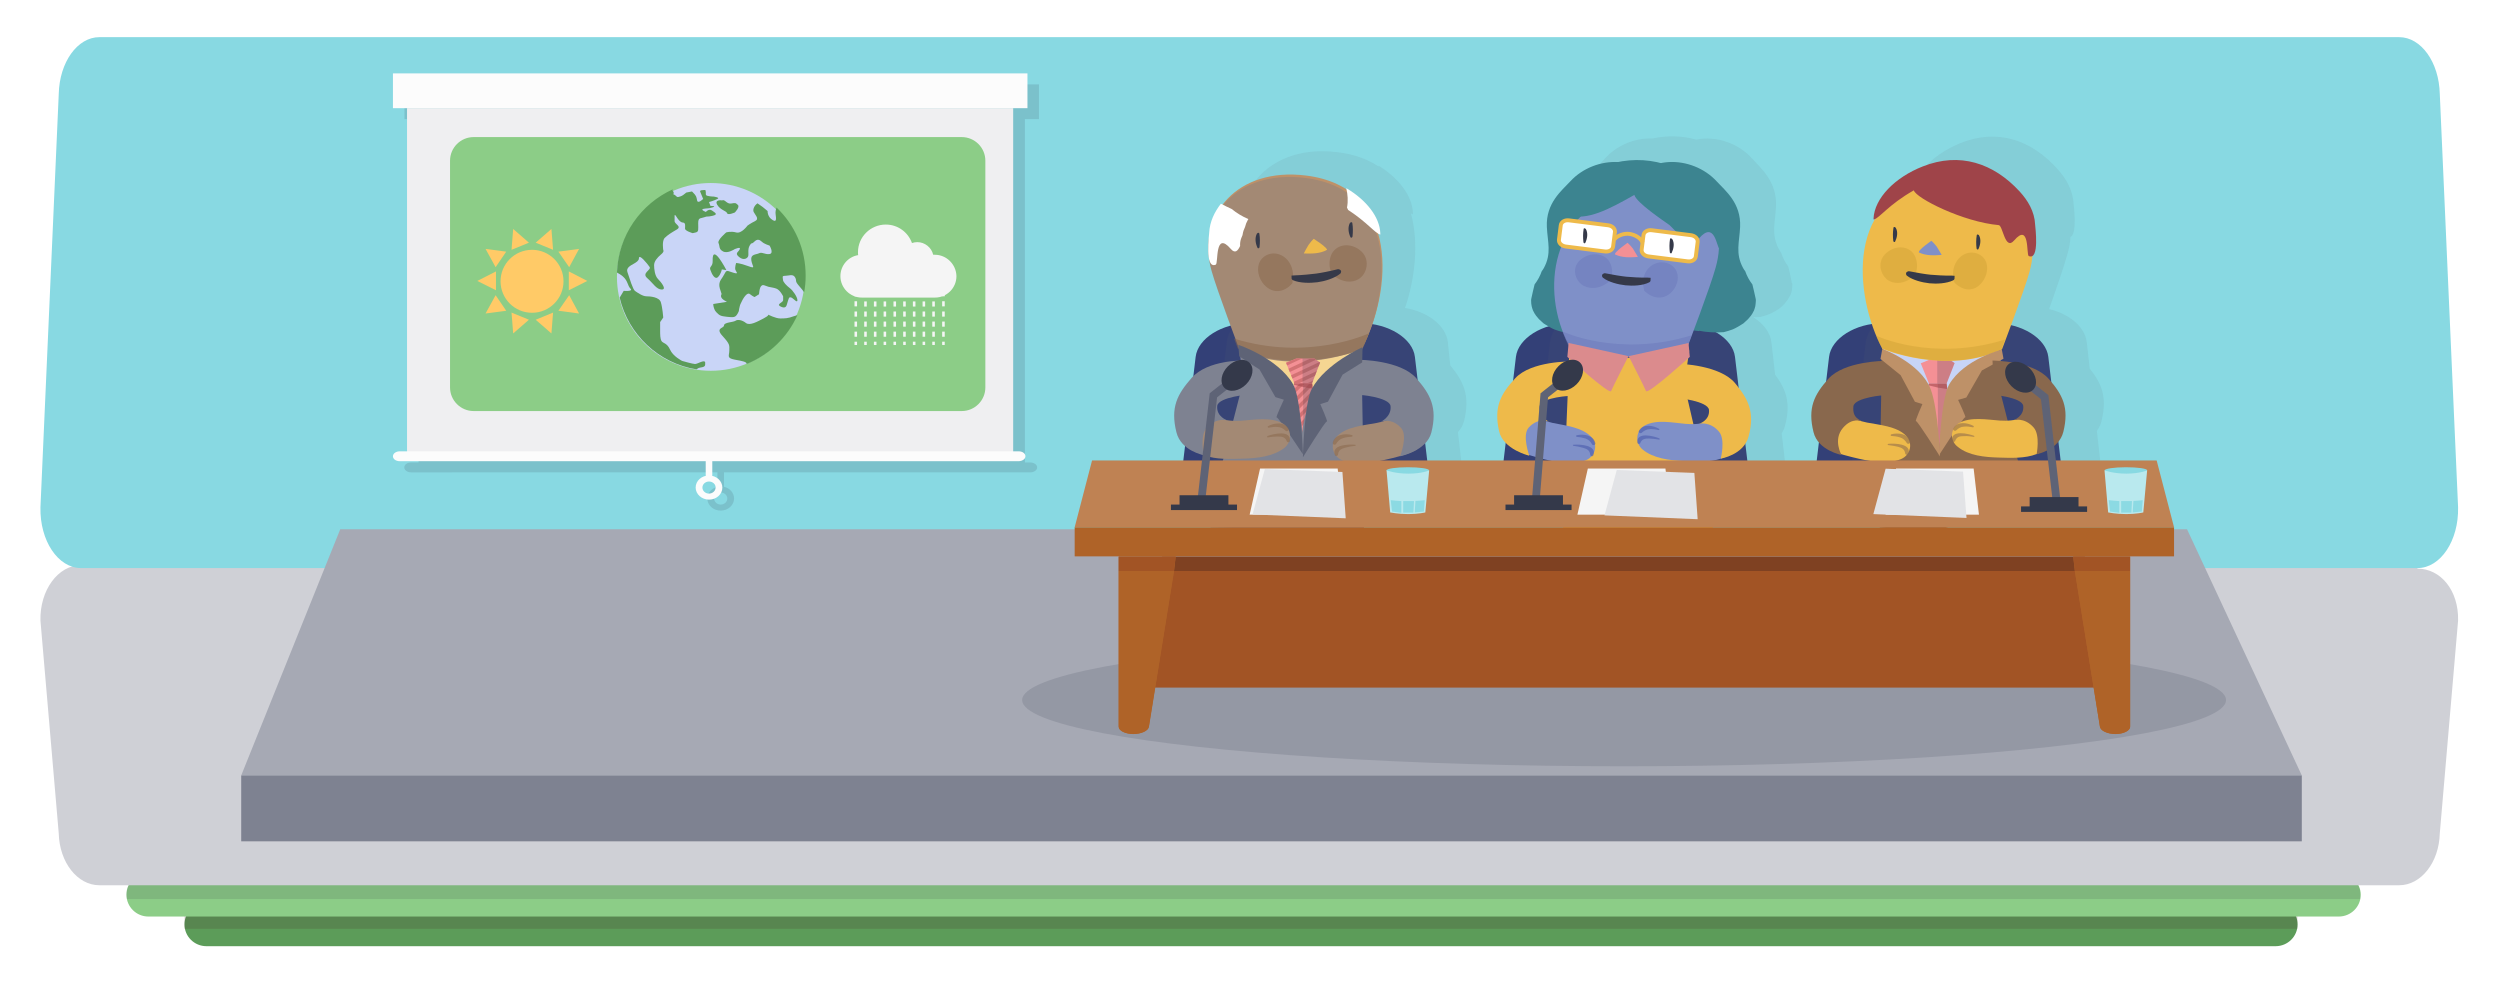 <?xml version="1.0" encoding="utf-8"?>
<!-- Generator: Adobe Illustrator 21.1.0, SVG Export Plug-In . SVG Version: 6.00 Build 0)  -->
<svg version="1.1" id="Capa_1" xmlns="http://www.w3.org/2000/svg" xmlns:xlink="http://www.w3.org/1999/xlink" x="0px" y="0px"
	 viewBox="0 0 1366 537" style="enable-background:new 0 0 1366 537;" xml:space="preserve">
<style type="text/css">
	.st0{fill:none;}
	.st1{fill:#00ADDE;stroke:#D37274;stroke-width:6;}
	.st2{fill:none;stroke:#D37274;stroke-width:6;}
	.st3{fill:#5C9C59;}
	.st4{opacity:0.18;}
	.st5{fill:#4A2125;}
	.st6{fill:#8CCD87;}
	.st7{opacity:0.5;}
	.st8{clip-path:url(#SVGID_2_);}
	.st9{opacity:0.65;clip-path:url(#SVGID_4_);enable-background:new    ;}
	.st10{opacity:0.47;clip-path:url(#SVGID_6_);fill:#34394A;}
	.st11{fill:#CFD0D6;}
	.st12{fill:#88D9E2;}
	.st13{opacity:0.15;fill:#34394A;}
	.st14{fill:#334077;}
	.st15{fill:#A6A9B4;}
	.st16{fill:#7E8291;}
	.st17{fill:#EFEFF1;}
	.st18{fill:#FCFCFC;}
	.st19{fill:#C9D5F7;}
	.st20{fill:#FFCA67;}
	.st21{fill:#F5F5F5;}
	.st22{opacity:0.1;}
	.st23{fill:#5D616E;}
	.st24{fill:#F49095;}
	.st25{display:none;fill:url(#SVGID_9_);}
	.st26{opacity:0.2;fill:#353949;}
	.st27{opacity:0.56;fill:#9F4449;}
	.st28{display:none;fill:url(#SVGID_10_);}
	.st29{opacity:0.2;fill:#34394A;}
	.st30{fill:#89684D;}
	.st31{fill:#EEBA4A;}
	.st32{opacity:0.54;fill:#89684D;}
	.st33{fill:#BE9168;}
	.st34{opacity:0.31;fill:#BF962B;}
	.st35{fill:#9F4449;}
	.st36{fill:#7F90C8;}
	.st37{fill:#353949;stroke:#353949;stroke-width:2.403;}
	.st38{fill:#34394A;}
	.st39{fill:#353949;}
	.st40{fill:#6A79A3;}
	.st41{fill:#3C8490;}
	.st42{fill:#7675D3;stroke:#353949;stroke-width:0.556;stroke-miterlimit:10;}
	.st43{opacity:0.42;fill:#6674B8;}
	.st44{fill:#6A799F;}
	.st45{fill:#FFFFFF;stroke:#EEBA4A;stroke-width:2.147;stroke-miterlimit:10;}
	.st46{fill:none;stroke:#EEBA4A;stroke-width:2.147;stroke-miterlimit:10;}
	.st47{opacity:0.54;fill:#4555A8;}
	.st48{fill:#DB8B8D;}
	.st49{fill:#7675D3;stroke:#353949;stroke-width:0.568;stroke-miterlimit:10;}
	.st50{opacity:0.45;fill:#9E836D;}
	.st51{fill:#FFFFFF;}
	.st52{fill:#D37274;}
	.st53{fill:#353949;stroke:#353949;stroke-width:2.454;}
	.st54{fill:#A38974;}
	.st55{fill:url(#SVGID_15_);}
	.st56{fill:url(#SVGID_16_);}
	.st57{fill:url(#SVGID_17_);}
	.st58{fill:url(#SVGID_18_);}
	.st59{fill:#5E6376;}
	.st60{fill:#A25425;}
	.st61{fill:#7F4122;}
	.st62{fill:#AF6328;}
	.st63{fill:#BF8253;}
	.st64{fill:none;stroke:#5E6376;stroke-width:4.26;stroke-miterlimit:10;}
	.st65{fill:#B9E9EE;}
	.st66{fill:#8CDAE3;}
	.st67{fill:#E2E3E6;}
</style>
<pattern  y="537" width="72" height="72" patternUnits="userSpaceOnUse" id="Nueva_muestra_de_motivo_2" viewBox="24 -72 72 72" style="overflow:visible;">
	<g>
		<rect x="24" y="-72" class="st0" width="72" height="72"/>
		<line class="st1" x1="23.8" y1="-6" x2="96.2" y2="-6"/>
		<line class="st1" x1="23.8" y1="-30" x2="96.2" y2="-30"/>
		<line class="st1" x1="23.8" y1="-54" x2="96.2" y2="-54"/>
		<line class="st2" x1="0" y1="-54" x2="16.5" y2="-54"/>
		<line class="st1" x1="23.8" y1="-18" x2="96.2" y2="-18"/>
		<line class="st1" x1="23.8" y1="-42" x2="96.2" y2="-42"/>
		<line class="st1" x1="23.8" y1="-66" x2="96.2" y2="-66"/>
		<line class="st2" x1="0" y1="-66" x2="16.5" y2="-66"/>
	</g>
</pattern>
<g>
	<g>
		<path class="st3" d="M1243.4,493.2H112.8c-6.6,0-12,5.3-12,11.9c0,6.6,5.4,11.9,12,11.9h1130.6c6.6,0,12-5.3,12-11.9
			C1255.4,498.6,1250,493.2,1243.4,493.2"/>
		<g class="st4">
			<g>
				<rect x="100.8" y="493.3" class="st5" width="1154.5" height="14.2"/>
			</g>
		</g>
		<path class="st6" d="M1277.9,477H81.1c-6.6,0-12,5.3-12,11.9c0,6.6,5.4,11.9,12,11.9h1196.8c6.6,0,12-5.3,12-11.9
			C1289.9,482.4,1284.5,477,1277.9,477"/>
		<g class="st7">
			<g>
				<defs>
					<rect id="SVGID_1_" x="69" y="477.1" width="1220.8" height="14.2"/>
				</defs>
				<clipPath id="SVGID_2_">
					<use xlink:href="#SVGID_1_"  style="overflow:visible;"/>
				</clipPath>
				<g class="st8">
					<defs>
						<rect id="SVGID_3_" x="69" y="477.1" width="1220.8" height="14.2"/>
					</defs>
					<clipPath id="SVGID_4_">
						<use xlink:href="#SVGID_3_"  style="overflow:visible;"/>
					</clipPath>
					<g class="st9">
						<g>
							<defs>
								<rect id="SVGID_5_" x="69" y="477.1" width="1220.8" height="14.2"/>
							</defs>
							<clipPath id="SVGID_6_">
								<use xlink:href="#SVGID_5_"  style="overflow:visible;"/>
							</clipPath>
							<path class="st10" d="M1278.5,477.1H80c-6.6,0-12.4,7.1-10.7,14.2h1220.3C1290.8,483.8,1285.2,477.1,1278.5,477.1"/>
						</g>
					</g>
				</g>
			</g>
		</g>
		<path class="st11" d="M1320.9,308.8H44.3c-12.6,0-22.6,13.7-22.2,30.3l10,116.3c0.4,15.8,10.2,28.3,22.2,28.3h1256.6
			c12,0,21.8-12.5,22.2-28.3l10-116.3c0.4-16.6-9.6-28.4-22.2-28.4"/>
		<path class="st12" d="M44.3,310.4h1276.6c12.6,0,22.6-15,22.2-33.2l-10-225.9c-0.4-17.3-10.2-31-22.2-31H54.3
			c-12,0-21.8,13.7-22.2,31l-10,225.9C21.7,295.4,31.7,310.4,44.3,310.4"/>
	</g>
</g>
<path class="st13" d="M567.7,65.1v-19H221v19h7.7v187.6h-4.1c-2.1,0-3.7,1.2-3.7,2.7c0,1.5,1.7,2.7,3.7,2.7H392v7.7
	c0,0.1,0,0.1,0,0.2c-3.1,0.7-5.5,3.3-5.5,6.4c0,3.7,3.3,6.6,7.3,6.6c4,0,7.3-3,7.3-6.6c0-3.1-2.3-5.7-5.5-6.4c0-0.1,0-0.1,0-0.2
	v-7.7h167.3c2.1,0,3.8-1.2,3.8-2.7c0-1.5-1.7-2.7-3.8-2.7H560V65.1H567.7z M397.4,272.4c0,1.8-1.6,3.3-3.6,3.3c-2,0-3.6-1.5-3.6-3.3
	c0-1.8,1.6-3.3,3.6-3.3C395.8,269.1,397.4,270.6,397.4,272.4z"/>
<path class="st14" d="M1119.2,195l7.6,63.9H991.8l7.6-63.9c1.2-10.1,14.4-18.4,29.3-18.4h61.1C1104.8,176.7,1118,184.9,1119.2,195z"
	/>
<path class="st14" d="M948,195l7.6,63.9H820.7l7.6-63.9c1.2-10.1,14.4-18.4,29.3-18.4h61.1C933.6,176.7,946.8,184.9,948,195z"/>
<path class="st14" d="M773.1,195l7.6,63.9H645.7l7.6-63.9c1.2-10.1,14.4-18.4,29.3-18.4h61.1C758.7,176.7,771.9,184.9,773.1,195z"/>
<g>
	<g>
		<polygon class="st15" points="1257.7,423.7 131.8,423.7 185.9,289.2 1195,289.2 		"/>
		<rect x="131.8" y="423.7" class="st16" width="1125.9" height="36"/>
	</g>
</g>
<g>
	<rect x="222.4" y="59.1" class="st17" width="331.2" height="190.8"/>
	<rect x="214.7" y="40.1" class="st18" width="346.7" height="19"/>
	<path class="st18" d="M556.5,252H218.4c-2.1,0-3.7-1.2-3.7-2.7c0-1.5,1.7-2.7,3.7-2.7h338.2c2.1,0,3.7,1.2,3.7,2.7
		C560.3,250.8,558.6,252,556.5,252z"/>
	<g>
		<path class="st18" d="M387.4,261.4c-1,0-1.8-0.7-1.8-1.7v-10.9c0-0.9,0.8-1.7,1.8-1.7c1,0,1.8,0.7,1.8,1.7v10.9
			C389.2,260.7,388.4,261.4,387.4,261.4z"/>
		<path class="st18" d="M387.4,273c-4,0-7.3-3-7.3-6.6c0-3.7,3.3-6.6,7.3-6.6c4,0,7.3,3,7.3,6.6C394.7,270.1,391.4,273,387.4,273z
			 M387.4,263.1c-2,0-3.6,1.5-3.6,3.3c0,1.8,1.6,3.3,3.6,3.3c2,0,3.6-1.5,3.6-3.3C391.1,264.6,389.4,263.1,387.4,263.1z"/>
	</g>
	<path class="st6" d="M538.4,211.7c0,7.1-5.8,12.9-12.9,12.9H258.8c-7.1,0-12.9-5.8-12.9-12.9V87.8c0-7.1,5.8-12.9,12.9-12.9h266.7
		c7.1,0,12.9,5.8,12.9,12.9V211.7z"/>
	<g>
		<g>
			<path class="st19" d="M439.7,151.3c0,28.3-23,51.3-51.3,51.3c-28.3,0-51.3-23-51.3-51.3c0-28.3,23-51.3,51.3-51.3
				C416.8,100,439.7,123,439.7,151.3z"/>
			<g>
				<path class="st3" d="M379.8,198.9c-1.2,0-7.1-1.7-7.1-1.7s-5-2.5-6.6-6.2c-1.7-3.7-3.7-3.3-4.6-4.6c-0.8-1.2-0.8-3.7-0.8-5.8
					c0-2.1,0-4.6,0-4.6l1.7-2.5c0,0-0.4-5.4-1.3-8.3c-0.8-2.9-5.8-3.3-7.9-3.3c-2.1,0-5-2.1-6.2-2.9c-1.2-0.8-2.9-6.6-4.2-10.4
					c-0.7-2.2,1.5-3.4,3.5-4.5c1.4-0.8,2.8-1.7,2.8-2.9c0-2.9,4.6,2.9,5.8,4.6c1.3,1.7-4.6,3.3-1.2,6.2c3.3,2.9,5,6.2,7.9,6.2
					c2.9,0-0.4-4.1-2.1-5.8c-1.7-1.7-2.1-5.4-2.1-7.5c0-2.1,1.7-4.1,3.7-5.8c2.1-1.7,1.3-2.5,1.3-2.5s-0.8-5,0.8-6.6
					c1.7-1.7,3.7-2.9,6.6-4.6c2.9-1.7-1.2-2.9-1.2-4.6c0-1.7,0-1.7,0-2.9c0-1.3,1.2,0.8,1.2,0.8s1.7,2.9,3.3,2.9
					c1.7,0,1.2,2.1,1.2,3.3c0,1.3,4.2,2.5,4.2,2.5s0,0,1.7-0.4c1.7-0.4,1.3-1.7,1.3-5c0-3.3,1.2-2.5,3.3-3.3c2.1-0.8,1.2,0,4.6-0.8
					c3.3-0.8,1.2-1.7-0.4-2.9c-1.7-1.2-3.3,0.8-3.3,0.8s-3.3-1.2-1.3-1.7c2.1-0.4,2.5,0,5-0.8c2.5-0.8-1.2-0.8-1.2-0.8l-0.8-2.1
					c0,0,2.9-0.8,4.6-1.7c1.7-0.8-2.1-1.3-2.1-1.3s-1.7,0-3.3-0.4c-1.6-0.4-0.5-1.2-1.2-3.2c-0.9,0-1.7,0.1-2.5,0.2
					c-0.2,0.3-0.4,0.5-0.4,0.5l1.7,4.2c0,0-2.9,2.9-3.3,0.8c-0.4-2.1-0.4-2.5-2.5-4.6c-0.1-0.1-0.2-0.2-0.3-0.3
					c-1,0.2-2.1,0.4-3.1,0.6c-1,0.8-2.1,1.8-3.2,2.1c-2,0.7-1.9,0.2-2.6-0.4c-0.2-0.2-0.4-0.3-0.7-0.5c-1.7-0.8,0,0-0.4-1.2
					c-0.4-1.2-0.8-1.2-0.8-1.2l0.4-0.6c-17.5,7.9-29.9,25.2-30.6,45.5c1,0.6,2.2,1.2,3.2,2.1c2.9,2.5,2.5,5,4.2,6.7
					c1.7,1.7-3.7,1.2-3.7,1.2l-2.2,3.7c4.7,20.2,21.3,35.9,42,39.2c0.5-0.4,0.9-0.8,2.2-1c2.9-0.4,2.5-1.2,2.5-2.9
					C384.8,196.4,381.1,198.9,379.8,198.9z"/>
				<path class="st3" d="M426.3,174c-2.5,0-6.6-2.1-6.6-2.1s0.8,0.4-2.5,2.1c-3.3,1.7-7.5,4.1-9.6,2.5c-2.1-1.7-4.6-2.1-5.8-1.2
					c-1.2,0.8-6.2,0.8-6.2,2.5c0,1.7-5,1.2-0.8,5.8c4.2,4.6,3.7,5,3.7,7.9c0,2.9-1.7,4.1,2.9,5c4.5,0.8,6.6,1.2,6.6,2.4
					c12.3-5,22.3-14.6,27.7-26.7c-0.5,0.1-1.1,0.3-2,0.6C430.5,174,428.8,174,426.3,174z"/>
				<path class="st3" d="M424.3,113.4c-0.4,1.1-0.7,2.4-0.5,3.7c0.2,1.3,0.3,2.5,0.1,3.1c-0.3,0.7-1,0.7-2.6-0.6
					c-1.5-1.3-1.9-3-1.9-4.3c-1.7-1.5-3.5-2.9-5.5-4.2c-1.8,1.2-2.7,3.4-2.1,4.7c0.8,1.7,3.3,3.7,0.8,5c-2.5,1.2-4.2,2.5-4.2,2.5
					s-3.3,4.6-6.2,3.7c-2.9-0.8-5.4,0-5.4,0s-5,4.2-4.2,5.8c0.8,1.7,0,3.3,2.5,4.6c2.5,1.3,6.2-1.2,6.2-1.2s3.7-1.7,2.9,0
					c-0.8,1.7-2.9,2.1-0.4,4.2c2.5,2.1,4.6,0.8,5-0.4c0.4-1.2-0.4-3.7,0.8-5.8c1.2-2.1,0.8-0.4,2.5-2.1c1.7-1.7,2.9-1.2,4.2,0
					c1.2,1.2,4.2,2.1,4.2,2.1s2.5,4.2,0,4.6c-2.5,0.4-4.2-1.3-5.8-0.4c-1.7,0.8-4.6,0.4-4.2,3.7c0.4,3.3,2.9,5-1.7,3.3
					c-4.6-1.7-6.6-1.7-6.6-1.7s-0.8,2.5-0.4,3.7c0.4,1.2,2.1,2.5-0.8,1.7c-2.9-0.8-3.7-1.7-4.6-0.4c-0.8,1.2-0.8,1.7-2.5,4.1
					c-1.7,2.5-0.4,5.4-0.4,5.4l0.8,2.5c0,0-0.8,0.8,0,2.1c0.8,1.2,2.9,2.1,2.9,2.1l-7.5,1.2c0,0,0,1.2,0.5,2.5
					c0.2,0.7,0.6,1.4,1.2,2c1.7,1.7,2.1,2.1,5.8,2.5c3.7,0.4,4.6,0.4,5.8-1.7c1.2-2.1,0.4-1.2,1.2-4.1c0.1-0.5,0.3-1,0.6-1.6
					c1.2-2.8,3.4-6.1,4.8-5.1c0.8,0.6,1.7,1.3,2.7,1.7c0.8-0.5,1.6-1,2.4-1.5c0.3-2.5,0.6-5.9,3.2-4.8c0.8,0.3,1.4,0.5,2,0.7
					c1.6,0.4,2.7,0.4,4.3,1c2.1,0.8,3.7,4.2,3.7,4.2s0,0.8,0,2.1c0,1.3-3.7,2.1-1.7,3.3c2.1,1.2,3.3,0.8,3.7-0.8
					c0.4-1.7,1.2-3.7,1.2-3.7s0.4-0.8,1.7,0c1.2,0.8,2.9,2.9,2.9,1.2c0-1.7-2.5-5.4-4.2-6.6c-1.7-1.3-3.7-3.3-3.7-4.6
					c0-1.2-0.8-2.1,1.2-2.1c2.1,0,4.2-1.2,5.4,0.8c1.2,2.1-0.4,1.7,2.1,4.6c1.4,1.6,2.2,2.6,2.9,3.6c0.5-2.9,0.8-5.8,0.8-8.8
					C440.3,136.1,434.2,122.8,424.3,113.4z"/>
				<path class="st3" d="M391.9,111.9c1.7,2.9,5,3.3,5.4,4.6c0.4,1.3,4.2-0.4,4.2-0.4s2.9-2.9,1.7-4.1c-1.3-1.2-1.3-1.2-3.7-0.8
					c-2.5,0.4-3.3-2.5-5-1.7C394.3,109.4,390.2,109,391.9,111.9z"/>
				<path class="st3" d="M392.3,151.4c1.7-1.7,2.1-4.2,2.1-4.2l2.5,0.4c0,0-7.9-15.4-7.5-5c0.1,3.3-2.1,2.9-1.2,5
					C388.9,149.7,390.6,153,392.3,151.4z"/>
			</g>
		</g>
		<g>
			<polygon class="st20" points="271,158.6 260.8,153.5 271,148.3 			"/>
			<polygon class="st20" points="310.8,158.6 320.9,153.5 310.8,148.3 			"/>
			<polygon class="st20" points="270.8,146 265.3,136 276.6,137.5 			"/>
			<polygon class="st20" points="311,146 316.4,136 305.1,137.5 			"/>
			<polygon class="st20" points="292.7,132.6 301.3,125.1 302.2,136.5 			"/>
			<polygon class="st20" points="289,132.6 280.4,125.1 279.5,136.5 			"/>
			<polygon class="st20" points="270.8,161.3 265.3,171.3 276.6,169.8 			"/>
			<polygon class="st20" points="311,161.3 316.4,171.3 305.1,169.8 			"/>
			<polygon class="st20" points="292.7,174.7 301.3,182.2 302.2,170.8 			"/>
			<polygon class="st20" points="289,174.7 280.4,182.2 279.5,170.8 			"/>
			<path class="st20" d="M290.7,136.5c-9.5,0-17.2,7.7-17.2,17.2c0,9.5,7.7,17.2,17.2,17.2c9.5,0,17.2-7.7,17.2-17.2
				C307.9,144.2,300.2,136.5,290.7,136.5L290.7,136.5z"/>
		</g>
		<g>
			<path class="st21" d="M510.8,139.2h-0.9c-0.9-3.9-4.5-6.9-8.7-6.9c-1,0-2.1,0.2-2.9,0.5c-2.1-5.9-7.7-10.1-14.3-10.1
				c-8.4,0-15.2,6.8-15.2,15.1c0,0.5,0,1,0.1,1.6c-5.5,0.9-9.7,5.7-9.7,11.5c0,6.4,5.3,11.7,11.7,11.7h40c6.4,0,11.7-5.2,11.7-11.7
				C522.5,144.5,517.2,139.2,510.8,139.2z"/>
			<path class="st21" d="M468.3,188.5h-1.4v-1.8h1.4V188.5z M468.3,184h-1.4v-2.8h1.4V184z M468.3,178.5h-1.4v-2.8h1.4V178.5z
				 M468.3,173h-1.4v-2.8h1.4V173z M468.3,167.4h-1.4v-2.8h1.4V167.4z M468.3,161.9h-1.4v-2.8h1.4V161.9z"/>
			<path class="st21" d="M516.2,188.5h-1.4v-1.8h1.4V188.5z M516.2,184h-1.4v-2.8h1.4V184z M516.2,178.5h-1.4v-2.8h1.4V178.5z
				 M516.2,173h-1.4v-2.8h1.4V173z M516.2,167.4h-1.4v-2.8h1.4V167.4z M516.2,161.9h-1.4v-2.8h1.4V161.9z"/>
			<path class="st21" d="M473.6,188.5h-1.4v-1.8h1.4V188.5z M473.6,184h-1.4v-2.8h1.4V184z M473.6,178.5h-1.4v-2.8h1.4V178.5z
				 M473.6,173h-1.4v-2.8h1.4V173z M473.6,167.5h-1.4v-2.8h1.4V167.5z M473.6,161.9h-1.4v-2.8h1.4V161.9z"/>
			<path class="st21" d="M478.9,188.5h-1.4v-1.8h1.4V188.5z M478.9,184h-1.4v-2.8h1.4V184z M478.9,178.5h-1.4v-2.8h1.4V178.5z
				 M478.9,173h-1.4v-2.8h1.4V173z M478.9,167.5h-1.4v-2.8h1.4V167.5z M478.9,161.9h-1.4v-2.8h1.4V161.9z"/>
			<path class="st21" d="M484.2,188.5h-1.4v-1.8h1.4V188.5z M484.2,184h-1.4v-2.8h1.4V184z M484.2,178.5h-1.4v-2.8h1.4V178.5z
				 M484.2,173h-1.4v-2.8h1.4V173z M484.2,167.5h-1.4v-2.8h1.4V167.5z M484.2,161.9h-1.4v-2.8h1.4V161.9z"/>
			<path class="st21" d="M489.6,188.5h-1.4v-1.8h1.4V188.5z M489.6,184h-1.4v-2.8h1.4V184z M489.6,178.5h-1.4v-2.8h1.4V178.5z
				 M489.6,173h-1.4v-2.8h1.4V173z M489.6,167.5h-1.4v-2.8h1.4V167.5z M489.6,161.9h-1.4v-2.8h1.4V161.9z"/>
			<path class="st21" d="M494.9,188.5h-1.4v-1.8h1.4V188.5z M494.9,184h-1.4v-2.8h1.4V184z M494.9,178.5h-1.4v-2.8h1.4V178.5z
				 M494.9,173h-1.4v-2.8h1.4V173z M494.9,167.5h-1.4v-2.8h1.4V167.5z M494.9,161.9h-1.4v-2.8h1.4V161.9z"/>
			<path class="st21" d="M500.2,188.5h-1.4v-1.8h1.4V188.5z M500.2,184h-1.4v-2.8h1.4V184z M500.2,178.5h-1.4v-2.8h1.4V178.5z
				 M500.2,173h-1.4v-2.8h1.4V173z M500.2,167.5h-1.4v-2.8h1.4V167.5z M500.2,161.9h-1.4v-2.8h1.4V161.9z"/>
			<path class="st21" d="M505.5,188.5h-1.4v-1.8h1.4V188.5z M505.5,184h-1.4v-2.8h1.4V184z M505.5,178.5h-1.4v-2.8h1.4V178.5z
				 M505.5,173h-1.4v-2.8h1.4V173z M505.5,167.5h-1.4v-2.8h1.4V167.5z M505.5,161.9h-1.4v-2.8h1.4V161.9z"/>
			<path class="st21" d="M510.8,188.5h-1.4v-1.8h1.4V188.5z M510.8,184h-1.4v-2.8h1.4V184z M510.8,178.5h-1.4v-2.8h1.4V178.5z
				 M510.8,173h-1.4v-2.8h1.4V173z M510.8,167.5h-1.4v-2.8h1.4V167.5z M510.8,161.9h-1.4v-2.8h1.4V161.9z"/>
		</g>
	</g>
</g>
<ellipse class="st13" cx="887.4" cy="382.5" rx="328.9" ry="36.2"/>
<g class="st22">
	<path class="st23" d="M791.1,187c-1-9.1-11-16.7-23.4-18.7c5.4-16,7.7-35.4,3.2-51.7c0.4,0.2,0.7,0.4,1.1,0.5l0-0.7
		c-0.3-9.4-7.7-19-18.8-25.9c0,0.2,0.1,0.4,0.1,0.5c-5.9-3.9-13.2-6.7-22.3-7.8c-20.9-2.7-37.1,4.5-45.9,16.7
		c-0.3-0.2-0.6-0.3-0.9-0.5c-3.5,4.6-6.2,10.1-6.5,16.6c0,0.6-1.2,9.7-0.1,14.9c0.3,2.2,0.7,4.5,1.4,6.7c1.6,6.2,6.6,20.6,10.5,31.4
		c-10.4,2.9-18.3,9.8-19.2,17.8l-1.3,11c-0.3,0.3-0.6,0.7-0.9,1c-7.9,9.3-11.8,16.9-8.4,31.1c0.8,3.4,2.6,5.9,4.7,7.8l-1.8,15.9
		h20.8l-1.8,7.2l-3.1,23.2l45.6,1.1c0,0,37.7,0.3,38.7,0.3c0.4,0,0.3-14.4,0-32h35.8l-2-17.3c1.6-1.7,2.8-3.8,3.4-6.3
		c3.3-13.7-0.2-21.2-7.6-30.2L791.1,187z"/>
	<path class="st23" d="M1141.8,201.4l-1.6-14.4c-1-8.4-9.5-15.5-20.6-18.1c3.8-10.6,8.5-24.3,10.1-30.3c0.9-3.1,1.4-6.1,1.6-9.1
		c3.8-1.7,1.8-17.1,1.7-17.9c-0.3-7.6-4.1-14-8.5-18.9c-14.5-16.4-33.2-22.6-53.3-14.5c-15.6,6.3-26.8,18.3-27.2,29.8l0,0.7
		c0.2-0.1,0.4-0.1,0.6-0.2c-9.4,17.1-7.8,40.8-1.7,59.9c-12.4,1.9-22.5,9.6-23.5,18.7l-1.6,14c-6.9,8.5-10.1,15.8-7,29
		c0.6,2.3,1.6,4.3,3,5.9l-2.1,18h35.6c-0.3,16.9-0.4,30.5,0,30.5c1,0,29.9,2.7,29.9,2.7l8-3.1l44.7-1.1l-3-22.8l-1.6-6.3h22.5
		l-2.1-18.5c1.2-1.5,2.1-3.4,2.6-5.5C1151.4,216.9,1148.4,209.6,1141.8,201.4z"/>
	<path class="st23" d="M978.9,153.7c-0.5-2.7-1.2-5.4-1.8-8.1c-1.8-2.3-3-4.8-3.9-7.5c-0.4-0.6-0.8-1.2-1.2-1.9
		c-4.4-8.3-2-14.7-1.6-23.4c0.6-13.7-8.3-20.8-12.9-26c-7.7-8.7-20-12.7-30.6-10.5c-7.7-2.1-16-2.4-24.1-0.6
		c-9.4-0.4-19.4,3.6-26,11.1c-4.6,5.2-13.6,12.4-12.9,26c0.4,8.7,2.8,15.1-1.6,23.4c-0.4,0.7-0.8,1.3-1.2,1.9
		c-0.9,2.7-2.2,5.2-3.9,7.5c-0.6,2.7-1.3,5.4-1.8,8.1c0,0.4-0.1,0.7-0.1,1.1c0,0.8,0.1,2.5,0.2,3.5c0.2,0.8,0.5,1.6,0.7,2.4
		c0.3,0.6,0.6,1.2,0.9,1.7c0.2,0.4,0.5,0.9,0.8,1.3c0.4,0.5,1.2,1.5,1.6,2c0.8,0.8,1.6,1.6,2.5,2.4c0.4,0.3,0.9,0.6,1.3,0.9
		c0.4,0.3,0.8,0.5,1.2,0.7c-9.6,3.1-16.8,9.7-17.6,17.3l-1.5,13.5c-7.2,8.4-10.6,15.6-7.7,28.9c0.6,2.7,1.9,4.9,3.7,6.7l-2,17.8
		h34.3c-0.7,17-1.1,30.8-0.7,30.8c1,0,29.9,3.5,29.9,3.5l8-2.9l44.7,0l-2.5-22.8l-1.9-8.6h24.3l-2-17.2c0.8-1.2,1.4-2.5,1.8-4
		c3.3-12.5,0.7-19.8-5.4-28l-2-17.6c-0.6-5.4-4.4-10.3-10-13.8c1.3,0,2.5,0,3.8-0.1c1.7-0.4,3.3-0.9,4.9-1.5
		c0.4-0.2,0.9-0.4,1.3-0.6c1.1-0.6,2.3-1.2,3.4-1.9c0.4-0.3,0.9-0.6,1.3-0.9c0.9-0.8,1.7-1.5,2.5-2.4c0.4-0.5,1.2-1.5,1.6-2
		c0.3-0.4,0.5-0.8,0.8-1.3c0.3-0.6,0.6-1.1,0.9-1.7c0.3-0.8,0.5-1.6,0.7-2.4c0.1-1,0.3-2.7,0.2-3.5
		C978.9,154.5,978.9,154.1,978.9,153.7z"/>
</g>
<g>
	<g>
		<defs>
			<path id="SVGID_7_" d="M1032.9,188.6c15.7-1.1,60.2,2.1,60.2,2.1s-0.9,28,0.5,48.4c2.2,31.1-15.3,38-28.8,38.9
				c-29.9,2.1-31.3-17.3-32.4-19.7c-0.3-1.2-0.6-2.9-0.7-4.9l0-0.2c-1.1-16.3,3.7-54.3-3.1-62.9c-0.9-0.9,0.4-1.4,4.3-1.7
				L1032.9,188.6z"/>
		</defs>
		<use xlink:href="#SVGID_7_"  style="overflow:visible;fill:#C7D4F7;"/>
		<clipPath id="SVGID_8_">
			<use xlink:href="#SVGID_7_"  style="overflow:visible;"/>
		</clipPath>
	</g>
	<g>
		<g>
			<polygon class="st24" points="1063.6,209.6 1058.8,209.6 1054,209.6 1047.2,258.1 1059,266.5 1070.7,258 			"/>
			
				<pattern  id="SVGID_9_" xlink:href="#Nueva_muestra_de_motivo_2" patternTransform="matrix(0.226 -0.226 0.226 0.226 -3858.656 -8211.502)">
			</pattern>
			<polygon class="st25" points="1063.6,209.6 1058.8,209.6 1054,209.6 1047.2,258.1 1059,266.5 1070.7,258 			"/>
			<polygon class="st26" points="1058.8,209.6 1059,266.5 1070.7,258 1063.6,209.6 			"/>
			<polygon class="st27" points="1054,209.4 1053.6,210.5 1058.9,211.8 1064,212.6 1063.6,209.3 1058.5,208.5 			"/>
			<g>
				<polygon class="st24" points="1055.1,196.2 1049.5,198.5 1054,209.6 1063.6,209.6 1068,198.4 1064.8,196.2 				"/>
				
					<pattern  id="SVGID_10_" xlink:href="#Nueva_muestra_de_motivo_2" patternTransform="matrix(0.289 -0.135 0.135 0.289 -4144.45 -6941.349)">
				</pattern>
				<polygon class="st28" points="1055.1,196.2 1049.5,198.5 1054,209.6 1063.6,209.6 1068,198.4 1064.8,196.2 				"/>
				<polygon class="st29" points="1064.8,196.2 1058.5,196.2 1058.5,209.6 1063.6,209.6 1068,198.4 				"/>
			</g>
		</g>
		<path class="st30" d="M1091.5,208.5l2.2-18.8c0,0-33.5,28.2-34,55.8c-3.3-32.4-35.6-56-31.1-54c0,0-0.5,3.7-0.6,7
			c0.5,0.9-1.8,89.7-0.9,89.7c1,0,29.7,2.6,29.7,2.6l7.9-2.9l44.3-1.1l-3-21.8"/>
		<g>
			<g>
				<g>
					<g>
						<path class="st31" d="M1003.2,237.4c2.5-3.4,4.8-6.7,6.8-10.3c3.1,1.9,6.7,3.1,10.2,3.8c6.7,1.3,16.1,2,21.2,7.1
							c4,4,2.6,10.6-2.6,12.8c-7,3-15.7,1.5-22.9-0.1c-5.5-1.3-12-2.7-17.2-5.6C1000,242.5,1001.4,239.8,1003.2,237.4z"/>
					</g>
				</g>
				<g>
					<path class="st32" d="M1031.7,243.2c1.8,0.2,3.6,0.5,5.3,0.9c2.2,0.6,3.7,1.3,4,3.7c0.1,0.8,1.4,1.1,1.7,0.3
						c2.1-5.8-7.7-5.9-10.9-5.6C1031.3,242.6,1031.3,243.1,1031.7,243.2L1031.7,243.2z"/>
				</g>
				<g>
					<path class="st32" d="M1033.4,238.2c1.6,0.1,3.2,0.3,4.8,0.8c1.8,0.6,2.7,1.6,3.7,3.1c0.5,0.8,2,0.3,1.8-0.7
						c-1-4.5-6.6-5.1-10.3-4.1C1032.9,237.5,1033,238.2,1033.4,238.2L1033.4,238.2z"/>
				</g>
			</g>
			<path class="st30" d="M1029.5,197.2l-1,19c2.6-0.6-15.3,0.9-15.8,5.8c-0.7,6.9,4,7.3,4.5,8.2c0,0-5.1-2.4-10.2,3.6
				c-5.6,6.5-0.8,14.8-0.8,14.8s-12.9-2.5-15.3-12.5c-3.3-13.3,0.4-20.4,8.1-29.1C1007.6,197.3,1029.5,197.2,1029.5,197.2z"/>
		</g>
		<path class="st33" d="M1028.5,190.6l-1,5.5l11,8.9l7.8,14.5l4.1,1.3c0,0-4.3,9.7-3.5,9.3c0.7-0.4,13.1,19.3,13.1,19.3
			s-0.9-25.7-5.1-36.8C1049.3,198.2,1028.5,190.6,1028.5,190.6z"/>
		<g>
			<path class="st31" d="M1028.5,190.6c-15.5-29.2-20.7-85.4,30.4-91.7c36.5-4.5,58.3,20.7,50,49.7c-2.7,10-15,42.3-15,42.3
				C1063.3,205.3,1028.5,190.6,1028.5,190.6z"/>
			<path class="st34" d="M1025.1,183.4c0.9,2.5,2.1,4.6,3.3,6.9c0,0,34.8,14.9,65.2,0.6l2-5.4C1055.7,198,1025.1,183.4,1025.1,183.4
				z"/>
			<path class="st35" d="M1023.8,120c3.5-1.1,8-8.1,21.9-16c1.2,4.3,27,17.3,46.4,19c2.3,0.2,3.4,14.2,8.4,8.4
				c8.7-10.1,6.6,7.8,8,8.5c6.1,2.6,3.5-16.2,3.5-17.1c-0.3-7.3-4.1-13.4-8.4-18.1c-14.4-15.7-32.9-21.7-52.9-13.8
				c-15.4,6-26.5,17.5-27,28.5"/>
			<path id="nas_17_" class="st36" d="M1049,136.7c1.9-2,4.1-3.5,6.1-5c0,0,0-0.1,0.1-0.1c0,0,0,0,0.1,0c1,0.8,2,2,2.9,3.1
				c0.1,0.2,0.2,0.3,0.3,0.5c0.7,1.1,1.4,2.3,2.1,3.5c0,0,0,0,0,0c0.1,0.2,0.2,0.4,0.3,0.6c0,0,0,0-0.1,0c-4.2,0.3-8.5,0.5-12.4-1.4
				C1048.5,137.4,1048.8,137,1049,136.7z"/>
			<g>
				<path class="st34" d="M1029.8,139.1c4.1-4.4,10.6-5.4,14.8-1.6c2.5,2.3,3.6,7.2,2.4,11.1c0.2,0.2-0.5,1.5-0.8,1.8
					c-0.3,0.6-1.6,1.6-1.7,1.5c-3.6,2.7-8.2,3.6-12.1,1.7C1027.6,151,1025.5,143.7,1029.8,139.1z"/>
				<path class="st34" d="M1073.6,138.8c4.6-2.1,10.1,0.1,11.7,4.6c1.4,4.1-0.3,9.2-3.5,12.2c-4.4,4.1-9.8,2.8-13.5-0.8
					c-0.4-0.4-0.9-1.1-0.7-1.4C1066.1,148.1,1068.1,141.3,1073.6,138.8z"/>
				<g>
					<g>
						<path class="st37" d="M1054.4,153.6c-3.8-0.4-8.9-1.7-11.7-3.9c-0.1-0.1-0.1-0.2,0-0.2c0.1-0.1,0.2-0.1,0.3-0.1
							c3.9,0.8,9.4,1.7,11.7,1.9c2.3,0.2,7.9,0.6,11.8,0.5c0.1,0,0.2,0.1,0.3,0.1c0,0.1,0,0.2-0.1,0.2
							C1063.4,153.7,1058.2,154,1054.4,153.6"/>
					</g>
				</g>
			</g>
			<g>
				<path class="st38" d="M1081.1,128.7c0.7,2.2,0.6,4.9-0.5,7.2c-0.3-2.2-0.3-4.9,0.1-7.2c0.5,0.4,0.5,1.1,0.6,1.8"/>
				<g>
					<path class="st39" d="M1080.7,128.7c0.2,2.4,0.4,4.6-0.7,6.9c0.3,0.1,0.7,0.2,1,0.3c-0.3-2.3-0.3-4.7,0.1-7
						c-0.3,0.1-0.6,0.2-0.9,0.2c0.4,0.4,0.4,1.1,0.6,1.6c0.2,0.4,0.9,0.2,0.9-0.2c0-0.8-0.1-1.6-0.7-2.2c-0.3-0.3-0.9-0.2-0.9,0.2
						c-0.4,2.4-0.4,4.9-0.1,7.3c0.1,0.5,0.8,0.8,1,0.3c1.1-2.3,1.6-5.3,0.3-7.6C1081.2,128.2,1080.7,128.3,1080.7,128.7
						L1080.7,128.7z"/>
				</g>
			</g>
			<g>
				<path class="st38" d="M1035.5,124.6c0.7,2.2,0.6,4.9-0.5,7.2c-0.3-2.2-0.3-4.9,0.1-7.2c0.5,0.4,0.5,1.1,0.6,1.8"/>
				<g>
					<path class="st39" d="M1035.2,124.6c0.2,2.4,0.4,4.6-0.7,6.9c0.3,0.1,0.7,0.2,1,0.3c-0.3-2.3-0.3-4.7,0.1-7
						c-0.3,0.1-0.6,0.2-0.9,0.2c0.4,0.4,0.4,1.1,0.6,1.6c0.2,0.4,0.9,0.2,0.9-0.2c0-0.8-0.1-1.6-0.7-2.2c-0.3-0.3-0.9-0.2-0.9,0.2
						c-0.4,2.4-0.4,4.9-0.1,7.3c0.1,0.5,0.8,0.8,1,0.3c1.1-2.3,1.7-5.3,0.3-7.6C1035.6,124.1,1035.1,124.2,1035.2,124.6
						L1035.2,124.6z"/>
				</g>
			</g>
		</g>
		<path class="st33" d="M1093.8,191l0.9,5l-11.8,6.4l-8.5,14.8l-4.5,1.3c0,0,4.7,9.9,3.9,9.5c-0.8-0.4-14.4,20.8-14.4,20.8
			s1.1-30.9,5.6-38.7C1073.1,196.2,1093.8,191,1093.8,191z"/>
		<g>
			<g>
				<g>
					<g>
						<path class="st31" d="M1070.4,231.2c6.2-3.6,15.5-1.9,22.3-1.4c4.3,0.3,8.7-0.1,12.7-1.7c5.8-2.3,1.8-8.3-1.7-10.4
							c-3.3-2-7.4-2.7-11.2-3.2c0,0-0.1,0-0.1,0c-0.1,0-0.1,0.1-0.2,0c-0.9-4.9-1-8.8-1.4-14.6c25.6-4.1,53.6,36,22,48.2
							c-6.3,2.5-14.3,2.1-20.9,1.9c-7.3-0.2-16.2-1-22.1-5.8C1065.2,240.8,1065.6,234.1,1070.4,231.2z"/>
					</g>
					<g>
						<path class="st40" d="M1097.6,215.4c-1.7-0.4-5.5-0.8-5.6-0.8c-0.7-5.4-0.6-8.7-1.2-14.6c2-0.3,3.6-0.4,5.6-0.2
							C1096.3,204.9,1097,210.2,1097.6,215.4z"/>
					</g>
				</g>
				<g>
					<path class="st32" d="M1078.5,238.7c-1.8-0.3-3.6-0.5-5.4-0.4c-2.3,0-3.9,0.3-4.8,2.6c-0.3,0.8-1.6,0.7-1.7-0.2
						c-0.6-6.1,9-3.7,12-2.6C1079,238.2,1078.8,238.8,1078.5,238.7L1078.5,238.7z"/>
				</g>
				<g>
					<path class="st32" d="M1078,233.5c-1.6-0.3-3.2-0.6-4.8-0.4c-1.9,0.1-3,0.8-4.4,2.1c-0.7,0.6-2-0.2-1.5-1.1
						c2.1-4.1,7.7-3.2,11-1.4C1078.7,232.9,1078.4,233.6,1078,233.5L1078,233.5z"/>
				</g>
			</g>
			<path class="st30" d="M1088.7,197l1,19c-2.6-0.6,15.3,0.9,15.8,5.8c0.6,5.8-5.4,7.8-5.4,7.8s5.9-1.9,11.1,4
				c3.7,4.2,1.6,14.6,1.6,14.6s12.1-2.3,14.6-12.2c3.3-13.3-0.4-20.4-8.1-29.1C1110.6,197.1,1088.7,197,1088.7,197z"/>
		</g>
	</g>
</g>
<g>
	<path class="st41" d="M959.4,164.3c0-0.4,0-0.7-0.1-1.1c-0.5-2.6-1.2-5.2-1.8-7.8c-1.7-2.2-3-4.6-3.9-7.2c-0.4-0.5-0.8-1.1-1.2-1.8
		c-4.3-8-2-14-1.6-22.4c0.6-13.1-8.2-19.9-12.8-24.9c-13.3-14.5-40.4-15.4-48.5,5.3c-2.8-0.3-6.4,0.7-8.9,0.9
		c-0.7,0.1-1.3,0.1-2,0.2c-1.1,13.4-0.8,26.9-0.3,40.2c0.3,8.3,0.6,16.5,0.5,24.8c9.8,0.9,1.9-44.1,25,3.7c0,0,0,0,0,0
		c0.7,2,1.8,3.8,3.2,5.4c1.3-0.4,2.6-0.7,4-0.6c5.8,0.1,11.5,1.3,17.3,1.9c0.1,0,0.2,0,0.3,0c-0.1-0.1-0.2-0.1-0.3-0.2
		c4.5,0.9,9,1.1,13.5,0.8c1.6-0.4,3.3-0.9,4.9-1.5c0.4-0.2,0.9-0.4,1.3-0.6c1.1-0.6,2.3-1.2,3.3-1.9c0.4-0.3,0.9-0.6,1.3-0.8
		c0.8-0.7,1.7-1.5,2.5-2.3c0.4-0.4,1.2-1.4,1.6-1.9c0.3-0.4,0.5-0.8,0.8-1.2c0.3-0.5,0.6-1.1,0.9-1.7c0.3-0.8,0.5-1.5,0.7-2.3
		C959.2,166.7,959.4,165,959.4,164.3z"/>
	<path class="st41" d="M836.6,164.3c0-0.4,0-0.7,0.1-1.1c0.5-2.6,1.2-5.2,1.8-7.8c1.7-2.2,3-4.6,3.9-7.2c0.4-0.5,0.8-1.1,1.2-1.8
		c4.3-8,2-14,1.6-22.4c-0.6-13.1,8.2-19.9,12.8-24.9c13.3-14.5,40.4-15.4,48.5,5.3c2.8-0.3,6.4,0.7,8.9,0.9c0.7,0.1,1.3,0.1,2,0.2
		c1.1,13.4,0.8,26.9,0.3,40.2c-0.3,8.3-0.6,16.5-0.5,24.8c-9.8,0.9-1.9-44.1-25,3.7c0,0,0,0,0,0c-0.7,2-1.8,3.8-3.2,5.4
		c-1.3-0.4-2.6-0.7-4-0.6c-5.8,0.1-11.5,1.3-17.3,1.9c-0.1,0-0.2,0-0.3,0c0.1-0.1,0.2-0.1,0.3-0.2c-4.5,0.9-9,1.1-13.5,0.8
		c-1.7-0.4-3.3-0.9-4.9-1.5c-0.4-0.2-0.9-0.4-1.3-0.6c-1.1-0.6-2.3-1.2-3.3-1.9c-0.4-0.3-0.9-0.6-1.3-0.8c-0.8-0.7-1.7-1.5-2.5-2.3
		c-0.4-0.4-1.2-1.4-1.6-1.9c-0.3-0.4-0.5-0.8-0.8-1.2c-0.3-0.5-0.6-1.1-0.9-1.7c-0.3-0.8-0.5-1.5-0.7-2.3
		C836.7,166.7,836.6,165,836.6,164.3z"/>
	<path class="st0" d="M929.3,175.7c0,0.4,0.1,0.8,0.1,1.2"/>
	<path class="st42" d="M926.4,187.3"/>
	<path class="st36" d="M857.1,188.3c-15.5-29.2-10.1-74.3,33.1-84.1c35.8-8.1,55.5,13.1,47.2,42.1c-2.7,10-15,42.3-15,42.3
		C891.9,202.9,857.1,188.3,857.1,188.3z"/>
	<path class="st43" d="M853.7,181.1c0.9,2.5,2.5,6.5,3.7,8.8c0,0,34.4,13,64.9-1.3l2-5.4C884.3,195.6,853.7,181.1,853.7,181.1z"/>
	<path class="st41" d="M856.9,117.5c10.1,3.3,22.2-3.1,36.1-11c1.2,4.3,15.9,14.1,19.1,16.4c1.8,1.4,11.2,13.2,16.2,7.4
		c8.7-10.1,9.7,5,11.2,5.6c6.1,2.6-4.2-4.2,2.2-7.2c0.3-0.1-2.7-0.8-2.4-1c0.5-0.6,0.6-5.2,0.6-6c-0.3-7.3-4.1-13.4-8.4-18.1
		C917.1,87.9,895,83.4,875,91.2C859.6,97.2,856.9,117.1,856.9,117.5"/>
	<path id="nas_7_" class="st24" d="M883,137.8c1.9-2,4.1-3.5,6.1-5c0,0,0-0.1,0.1-0.1c0,0,0,0,0.1,0c1,0.8,2,2,2.9,3.1
		c0.1,0.2,0.2,0.3,0.3,0.5c0.7,1.1,1.4,2.3,2.1,3.5c0,0,0,0,0,0c0.1,0.2,0.2,0.4,0.3,0.6c0,0,0,0-0.1,0c-4.2,0.3-8.5,0.5-12.4-1.4
		C882.4,138.5,882.7,138.2,883,137.8z"/>
	
		<ellipse transform="matrix(0.836 -0.549 0.549 0.836 71.346 503.228)" class="st44" cx="876.5" cy="132.4" rx="1.5" ry="1.5"/>
	
		<ellipse transform="matrix(0.168 -0.986 0.986 0.168 615.697 1002.626)" class="st44" cx="901.8" cy="136.6" rx="1.5" ry="1.5"/>
	<g>
		<path class="st43" d="M862.9,142.6c4.1-4.1,10.8-5,15-1.4c2.6,2.2,3.7,6.9,2.5,10.5c0.2,0.2-0.5,1.4-0.8,1.7
			c-0.3,0.5-1.6,1.5-1.7,1.4c-3.6,2.6-8.3,3.4-12.3,1.5C860.8,153.9,858.6,146.9,862.9,142.6z"/>
		<path class="st43" d="M904.3,144.1c4.6-2,10.3,0.1,11.9,4.5c1.5,3.9-0.2,8.7-3.5,11.6c-4.5,3.9-10,2.6-13.7-0.8
			c-0.4-0.3-1-1-0.7-1.4C896.7,152.9,898.7,146.4,904.3,144.1z"/>
		<g>
			<g>
				<path class="st37" d="M888.3,154.7c-3.8-0.4-8.9-1.7-11.7-3.9c-0.1-0.1-0.1-0.2,0-0.2c0.1-0.1,0.2-0.1,0.3-0.1
					c3.9,0.8,9.4,1.7,11.7,1.9c2.3,0.2,7.9,0.6,11.8,0.5c0.1,0,0.2,0.1,0.3,0.1c0,0.1,0,0.2-0.1,0.2
					C897.3,154.9,892.1,155.1,888.3,154.7"/>
			</g>
		</g>
	</g>
	<g>
		<path class="st45" d="M881.4,134.7c-0.2,1.8-2.2,3-4.5,2.7l-21.4-2.7c-2.2-0.3-3.9-1.9-3.7-3.7l1-7.9c0.2-1.8,2.2-3,4.5-2.7
			l21.4,2.7c2.3,0.3,3.9,1.9,3.7,3.7L881.4,134.7z"/>
		<path class="st45" d="M926.6,140.1c-0.2,1.8-2.2,3-4.5,2.7l-21.4-2.7c-2.3-0.3-3.9-1.9-3.7-3.7l1-7.9c0.2-1.8,2.2-3,4.5-2.7
			l21.4,2.7c2.3,0.3,3.9,1.9,3.7,3.7L926.6,140.1z"/>
		<path class="st46" d="M897.5,132.5c-1-2.5-4.3-4.3-7.2-4.7c-2.9-0.4-6.6,0.9-8.2,3"/>
	</g>
	<g>
		<path class="st38" d="M913.5,130.8c0.7,2.2,0.6,4.9-0.5,7.2c-0.3-2.2-0.3-4.9,0.1-7.2c0.5,0.4,0.5,1.1,0.6,1.8"/>
		<g>
			<path class="st39" d="M913.1,130.8c0.2,2.4,0.4,4.6-0.7,6.9c0.3,0.1,0.7,0.2,1,0.3c-0.3-2.3-0.3-4.7,0.1-7
				c-0.3,0.1-0.6,0.2-0.9,0.2c0.4,0.4,0.4,1.1,0.6,1.6c0.2,0.4,0.9,0.2,0.9-0.2c0-0.8-0.1-1.6-0.7-2.2c-0.3-0.3-0.9-0.2-0.9,0.2
				c-0.4,2.4-0.4,4.9-0.1,7.3c0.1,0.5,0.8,0.8,1,0.3c1.1-2.3,1.7-5.3,0.3-7.6C913.6,130.4,913.1,130.5,913.1,130.8L913.1,130.8z"/>
		</g>
	</g>
	<g>
		<path class="st38" d="M866.3,125.3c0.7,2.2,0.6,4.9-0.5,7.2c-0.3-2.2-0.3-4.9,0.1-7.2c0.5,0.4,0.5,1.1,0.6,1.8"/>
		<g>
			<path class="st39" d="M865.9,125.3c0.2,2.4,0.4,4.6-0.7,6.9c0.3,0.1,0.7,0.2,1,0.3c-0.3-2.3-0.3-4.7,0.1-7
				c-0.3,0.1-0.6,0.2-0.9,0.2c0.4,0.4,0.4,1.1,0.6,1.6c0.2,0.4,0.9,0.2,0.9-0.2c0-0.8-0.1-1.6-0.7-2.2c-0.3-0.3-0.9-0.2-0.9,0.2
				c-0.4,2.4-0.4,4.9-0.1,7.3c0.1,0.5,0.8,0.8,1,0.3c1.1-2.3,1.6-5.3,0.3-7.6C866.4,124.9,865.9,125,865.9,125.3L865.9,125.3z"/>
		</g>
	</g>
	<g>
		<path class="st31" d="M920.3,210.3l2.7-18.8c0,0-16.9,4.2-33.1,4c-17.5-0.2-34.3-4.8-32-3.7c0,0-0.6,3.7-0.8,7
			c0.5,1-4,89.6-3,89.6s29.6,3.3,29.6,3.3l8-2.7l44.3,0l-2.5-21.8"/>
		<g>
			<g>
				<g>
					<path class="st36" d="M898.7,232.5c6.3-3.5,15.5-1.5,22.3-0.9c4.3,0.4,8.7,0.1,12.7-1.4c5.8-2.1,2-8.2-1.5-10.4
						c-3.3-2.1-7.3-2.9-11.1-3.4c0,0-0.1,0-0.1,0c-0.1,0-0.1,0.1-0.2,0c-0.8-4.9-0.8-8.8-1.1-14.7c25.7-3.5,52.8,37.3,20.8,48.8
						c-6.4,2.3-14.3,1.8-21,1.4c-7.3-0.4-16.1-1.4-22-6.3C893.2,242,893.8,235.3,898.7,232.5z"/>
				</g>
				<g>
					<path class="st40" d="M926.2,217.4c-1.7-0.4-5.5-0.9-5.6-1c-0.5-5.4-0.4-8.7-0.9-14.7c2-0.3,3.6-0.3,5.6-0.1
						C925.2,206.8,925.8,212.2,926.2,217.4z"/>
				</g>
			</g>
			<g>
				<path class="st47" d="M906.5,240.2c-1.8-0.3-3.6-0.5-5.4-0.6c-2.3,0-3.9,0.2-4.8,2.4c-0.3,0.8-1.6,0.7-1.7-0.2
					c-0.4-6.1,9.1-3.5,12-2.3C907.1,239.7,906.9,240.3,906.5,240.2L906.5,240.2z"/>
			</g>
			<g>
				<path class="st47" d="M906.2,235c-1.6-0.4-3.2-0.6-4.8-0.5c-1.9,0.1-3,0.8-4.4,2c-0.7,0.6-2-0.3-1.5-1.1c2.2-4,7.8-3,11-1.1
					C906.9,234.4,906.7,235.1,906.2,235L906.2,235z"/>
			</g>
		</g>
		<path class="st31" d="M917.7,198.8l0.5,19.1c-2.6-0.7,15.2,1.2,15.6,6.1c0.5,5.8-5.5,7.6-5.5,7.6s5.9-1.7,11,4.3
			c3.6,4.3,0.9,14.7,0.9,14.7s12.5-2,15.2-12c3.6-13.2,0-20.4-7.4-29.3C939.7,199.4,917.7,198.8,917.7,198.8z"/>
		<g>
			<g>
				<g>
					<path class="st36" d="M831.3,237.1c2.6-3.3,5-6.5,7-10.1c3.1,2,6.6,3.3,10.1,4.1c6.7,1.4,16,2.3,21,7.6
						c3.9,4.1,2.4,10.6-2.9,12.8c-7,2.9-15.8,1.2-22.8-0.6c-5.5-1.4-11.9-3-17.1-6C828,242.1,829.4,239.5,831.3,237.1z"/>
				</g>
			</g>
			<g>
				<path class="st47" d="M859.7,243.6c1.8,0.2,3.6,0.6,5.3,1.1c2.2,0.6,3.7,1.4,3.9,3.8c0.1,0.8,1.3,1.2,1.7,0.3
					c2.2-5.7-7.6-6.1-10.8-5.8C859.3,242.9,859.3,243.5,859.7,243.6L859.7,243.6z"/>
			</g>
			<g>
				<path class="st47" d="M861.5,238.7c1.6,0.1,3.2,0.4,4.8,0.9c1.8,0.7,2.7,1.6,3.6,3.2c0.5,0.8,2,0.3,1.8-0.6
					c-0.9-4.5-6.5-5.2-10.2-4.4C861.1,237.9,861.1,238.6,861.5,238.7L861.5,238.7z"/>
			</g>
		</g>
		<path class="st31" d="M858.6,197.5l-1.4,19c2.6-0.5-15.3,0.5-15.9,5.4c-0.7,5.8,5,8.5,5,8.5s-5.7-2.6-11,3.2
			c-3.8,4.1,0.3,15.4,0.3,15.4s-14.3-3.4-16.5-13.4c-3-13.4,0.9-20.3,8.8-28.9C836.7,197.1,858.6,197.5,858.6,197.5z"/>
	</g>
	<path class="st48" d="M857.1,187.4l-0.7,7.6c0,0,23,20.8,23.9,18.7c0.9-2.2,9.5-19.1,9.5-19.1L857.1,187.4z"/>
	<path class="st48" d="M922.6,187.4l0.7,7.6c0,0-23,20.8-23.9,18.7c-0.9-2.2-9.5-19.1-9.5-19.1L922.6,187.4z"/>
</g>
<g>
	<g>
		<defs>
			<path id="SVGID_11_" d="M739.3,187.9c-16-1.1-61.4,2.2-61.4,2.2s1,28.6-0.5,49.5c-2.2,31.8,15.6,38.8,29.4,39.7
				c30.6,2.2,32-17.7,33.1-20.2c0.3-1.2,0.6-2.9,0.7-5l0-0.2c1.1-16.6-3.1-55.4,3.9-64.2c0.9-0.9-1.1-1.5-5.1-1.8L739.3,187.9z"/>
		</defs>
		<use xlink:href="#SVGID_11_"  style="overflow:visible;fill:#C7D4F7;"/>
		<clipPath id="SVGID_12_">
			<use xlink:href="#SVGID_11_"  style="overflow:visible;"/>
		</clipPath>
	</g>
	<path class="st0" d="M670.8,176.7c0,0.4-0.1,0.8-0.1,1.2"/>
	<path class="st49" d="M673.8,188.5"/>
	<path class="st33" d="M744.5,189.5c15.8-29.8,21.1-87.2-31-93.6c-37.2-4.6-59.5,21.2-51,50.8c2.8,10.2,15.3,43.2,15.3,43.2
		C709,204.4,744.5,189.5,744.5,189.5z"/>
	<path class="st50" d="M748,182.1c-1,2.5-2.5,6.6-3.8,8.9c0,0-35.1,13.3-66.2-1.3l-2.1-5.5C716.8,197,748,182.1,748,182.1z"/>
	<circle class="st51" cx="712.7" cy="246.6" r="1.7"/>
	<polygon class="st51" points="745,262.6 728.2,249.7 731.9,246.1 745,256.1 	"/>
	<path id="nas_6_" class="st36" d="M723.6,137.6c-1.9-2.1-4.1-3.5-6.3-5.1c0,0,0-0.1-0.1-0.1c0,0,0,0-0.1,0c-1.1,0.8-2,2-2.9,3.2
		c-0.1,0.2-0.2,0.3-0.3,0.5c-0.8,1.1-1.5,2.3-2.1,3.5c0,0,0,0,0,0c-0.1,0.2-0.2,0.4-0.3,0.6c0,0,0,0,0.1,0c4.2,0.3,8.7,0.5,12.6-1.5
		C724.1,138.3,723.8,138,723.6,137.6z"/>
	<g>
		<path class="st52" d="M743.2,140.1c-4.1-4.5-10.9-5.5-15.1-1.6c-2.6,2.3-3.7,7.4-2.4,11.3c-0.2,0.2,0.5,1.5,0.8,1.8
			c0.3,0.6,1.6,1.7,1.7,1.5c3.7,2.8,8.4,3.7,12.3,1.7C745.4,152.3,747.6,144.7,743.2,140.1z"/>
		<path class="st52" d="M701.8,141.4c-4.6-2.1-10.3,0.1-11.9,4.7c-1.4,4.2,0.3,9.4,3.6,12.5c4.5,4.2,10,2.8,13.7-0.8
			c0.4-0.4,1-1.1,0.7-1.4C709.4,150.9,707.4,143.9,701.8,141.4z"/>
		<g>
			<g>
				<path class="st53" d="M718.1,154.9c3.8-0.4,9-1.8,12-3.9c0.1-0.1,0.1-0.2,0-0.2c-0.1-0.1-0.2-0.1-0.3-0.1c-3.9,0.9-9.6,1.7-12,2
					c-2.3,0.2-8.1,0.6-12.1,0.5c-0.1,0-0.2,0.1-0.3,0.1c0,0.1,0,0.2,0.1,0.2C708.9,155,714.3,155.3,718.1,154.9"/>
			</g>
		</g>
	</g>
	<g>
		<path class="st38" d="M694.6,124.6c-0.8,2.2-0.6,5,0.5,7.3c0.3-2.3,0.3-5-0.1-7.3c-0.6,0.4-0.5,1.2-0.6,1.8"/>
		<g>
			<path class="st39" d="M694.3,124.4c-1.3,2.4-0.8,5.5,0.3,7.8c0.3,0.6,1,0.2,1.1-0.3c0.3-2.5,0.3-5-0.1-7.5
				c-0.1-0.4-0.7-0.5-0.9-0.3c-0.6,0.6-0.7,1.4-0.7,2.2c0,0.4,0.7,0.7,0.9,0.2c0.2-0.5,0.3-1.3,0.6-1.6c-0.3-0.1-0.6-0.2-0.9-0.3
				c0.4,2.4,0.4,4.8,0.1,7.2c0.4-0.1,0.7-0.2,1.1-0.3c-1.1-2.3-0.9-4.6-0.7-7.1C695,124.2,694.5,124.1,694.3,124.4L694.3,124.4z"/>
		</g>
	</g>
	<g>
		<path class="st38" d="M745.5,118.8c-0.8,2.2-0.6,5,0.5,7.3c0.3-2.3,0.3-5-0.1-7.3c-0.6,0.4-0.5,1.2-0.6,1.8"/>
		<g>
			<path class="st39" d="M745.2,118.6c-1.3,2.4-0.8,5.5,0.3,7.8c0.3,0.6,1,0.2,1.1-0.3c0.3-2.5,0.3-5-0.1-7.5
				c-0.1-0.4-0.7-0.5-0.9-0.3c-0.6,0.6-0.7,1.4-0.7,2.2c0,0.4,0.7,0.7,0.9,0.2c0.2-0.5,0.3-1.3,0.6-1.6c-0.3-0.1-0.6-0.2-0.9-0.3
				c0.4,2.4,0.4,4.8,0.1,7.2c0.4-0.1,0.7-0.2,1.1-0.3c-1.1-2.3-0.9-4.6-0.7-7.1C745.9,118.4,745.4,118.3,745.2,118.6L745.2,118.6z"
				/>
		</g>
	</g>
	<g>
		<defs>
			<path id="SVGID_13_" d="M739.3,187.9c-16-1.1-61.4,2.2-61.4,2.2s1,28.6-0.5,49.5c-2.2,31.8,15.6,38.8,29.4,39.7
				c30.6,2.2,32-17.7,33.1-20.2c0.3-1.2,0.6-2.9,0.7-5l0-0.2c1.1-16.6-3.1-55.4,3.9-64.2c0.9-0.9-1.1-1.5-5.1-1.8L739.3,187.9z"/>
		</defs>
		<use xlink:href="#SVGID_13_"  style="overflow:visible;fill:#F5D692;"/>
		<clipPath id="SVGID_14_">
			<use xlink:href="#SVGID_13_"  style="overflow:visible;"/>
		</clipPath>
	</g>
	<path class="st0" d="M670.8,176.7c0,0.4-0.1,0.8-0.1,1.2"/>
	<path class="st49" d="M673.8,188.5"/>
	<path class="st54" d="M744,190.8c15.8-29.8,21.1-87.2-31-93.6c-37.2-4.6-59.5,21.2-51,50.8c2.8,10.2,15.3,43.2,15.3,43.2
		C708.4,205.8,744,190.8,744,190.8z"/>
	<path class="st32" d="M748,182.1c-1,2.5-2.5,6.6-3.8,8.9c0,0-36.6,14.1-67.8-0.5l-2.1-5.5C715.2,197.7,748,182.1,748,182.1z"/>
	<path class="st51" d="M736,113.4c0.7-3.6,0.4-7.1-0.4-10.6c11,6.5,18.3,15.8,18.6,24.7l0,0.7c-3.2-1-7-6.6-17.6-13.5
		C736.4,114.3,736.2,113.8,736,113.4z"/>
	<path class="st51" d="M660.7,127.2c0.3-6.2,3-11.5,6.4-15.9c1.9,1,3.9,2,5.9,2.9c2.7,2.2,5.8,4.1,9.1,5.5c-0.1,0.2-0.2,0.3-0.3,0.5
		c-0.7,1.2-1.2,2.5-1.5,3.8c-0.6,1.2-1.1,2.6-1.3,4c0,0.2-0.1,0.3-0.1,0.5c-0.2,0.6-0.5,1.1-0.7,1.7c-0.5,1.3-0.7,2.8-0.6,4.2
		c-1.2,2.6-2.7,4.4-5.1,1.6c-8.9-10.3-6.7,8-8.2,8.6C658.1,147.3,660.7,128.1,660.7,127.2z"/>
	<path id="nas_5_" class="st31" d="M724.5,135.5c-2-2-4.3-3.4-6.5-4.9c0,0,0-0.1-0.1-0.1c0,0,0,0-0.1,0c-1,0.9-1.9,2.1-2.8,3.3
		c-0.1,0.2-0.2,0.3-0.3,0.5c-0.7,1.2-1.4,2.4-2,3.6c0,0,0,0,0,0c-0.1,0.2-0.2,0.4-0.3,0.6c0,0,0,0,0.1,0c4.3,0.1,8.7,0.2,12.6-2
		C725.1,136.2,724.7,135.9,724.5,135.5z"/>
	<g>
		<path class="st32" d="M744.2,137.7c-4.3-4.3-11.1-5.1-15.1-1c-2.5,2.4-3.4,7.5-2,11.4c-0.2,0.3,0.6,1.5,0.9,1.8
			c0.4,0.6,1.7,1.6,1.8,1.5c3.8,2.6,8.5,3.4,12.4,1.2C746.9,149.9,748.7,142.3,744.2,137.7z"/>
		<path class="st32" d="M699.5,139.2c-4.7-2-10.3,0.4-11.7,5.2c-1.3,4.2,0.6,9.4,4.1,12.3c4.7,4,10.1,2.5,13.7-1.3
			c0.4-0.4,0.9-1.1,0.6-1.5C707.5,148.4,705.2,141.5,699.5,139.2z"/>
		<g>
			<g>
				<path class="st53" d="M719.7,153c3.8-0.5,9-2.1,11.8-4.4c0.1-0.1,0.1-0.2,0-0.2c-0.1-0.1-0.2-0.1-0.3-0.1
					c-3.9,1-9.5,2.1-11.9,2.4c-2.3,0.3-8,0.9-12.1,1c-0.1,0-0.2,0.1-0.3,0.1c0,0.1,0,0.2,0.1,0.2C710.5,153.5,715.8,153.5,719.7,153
					"/>
			</g>
		</g>
	</g>
	<g>
		<path class="st38" d="M687.1,127.8c-0.8,2.2-0.6,5,0.5,7.3c0.3-2.3,0.3-5-0.1-7.3c-0.6,0.4-0.5,1.2-0.6,1.8"/>
		<g>
			<path class="st39" d="M686.8,127.6c-1.3,2.4-0.8,5.5,0.3,7.8c0.3,0.6,1,0.2,1.1-0.3c0.3-2.5,0.3-5-0.1-7.5
				c-0.1-0.4-0.7-0.5-0.9-0.3c-0.6,0.6-0.7,1.4-0.7,2.2c0,0.4,0.7,0.7,0.9,0.2c0.2-0.5,0.3-1.3,0.6-1.6c-0.3-0.1-0.6-0.2-0.9-0.3
				c0.4,2.4,0.4,4.8,0.1,7.2c0.4-0.1,0.7-0.2,1.1-0.3c-1.1-2.3-0.9-4.6-0.7-7.1C687.4,127.5,686.9,127.4,686.8,127.6L686.8,127.6z"
				/>
		</g>
	</g>
	<g>
		<path class="st38" d="M737.9,122c-0.8,2.2-0.6,5,0.5,7.3c0.3-2.3,0.3-5-0.1-7.3c-0.6,0.4-0.5,1.2-0.6,1.8"/>
		<g>
			<path class="st39" d="M737.6,121.8c-1.3,2.4-0.8,5.5,0.3,7.8c0.3,0.6,1,0.2,1.1-0.3c0.3-2.5,0.3-5-0.1-7.5
				c-0.1-0.4-0.7-0.5-0.9-0.3c-0.6,0.6-0.7,1.4-0.7,2.2c0,0.4,0.7,0.7,0.9,0.2c0.2-0.5,0.3-1.3,0.6-1.6c-0.3-0.1-0.6-0.2-0.9-0.3
				c0.4,2.4,0.4,4.8,0.1,7.2c0.4-0.1,0.7-0.2,1.1-0.3c-1.1-2.3-0.9-4.6-0.7-7.1C738.3,121.7,737.8,121.6,737.6,121.8L737.6,121.8z"
				/>
		</g>
	</g>
	<g>
		<polygon class="st24" points="716.2,207.6 712.1,207.6 708,207.7 702.2,248.8 712.2,256 722.2,248.8 		"/>
		
			<pattern  id="SVGID_15_" xlink:href="#Nueva_muestra_de_motivo_2" patternTransform="matrix(0.192 -0.192 0.192 0.192 -4523.513 -8237.147)">
		</pattern>
		<polygon class="st55" points="716.2,207.6 712.1,207.6 708,207.7 702.2,248.8 712.2,256 722.2,248.8 		"/>
		<polygon class="st26" points="712.1,207.6 712.2,256 722.2,248.8 716.2,207.6 		"/>
		<polygon class="st27" points="708,207.4 707.6,208.3 712.1,209.4 716.5,210.1 716.2,207.4 711.8,206.7 		"/>
		<g>
			<polygon class="st24" points="708.9,196.3 704.2,198.2 708,207.7 716.2,207.6 719.9,198.1 717.2,196.3 			"/>
			
				<pattern  id="SVGID_16_" xlink:href="#Nueva_muestra_de_motivo_2" patternTransform="matrix(0.246 -0.115 0.115 0.246 -4708.992 -7190.103)">
			</pattern>
			<polygon class="st56" points="708.9,196.3 704.2,198.2 708,207.7 716.2,207.6 719.9,198.1 717.2,196.3 			"/>
			<polygon class="st29" points="717.2,196.3 711.8,196.3 711.8,207.6 716.2,207.6 719.9,198.1 			"/>
		</g>
	</g>
	<g>
		<polygon class="st24" points="716.9,209.4 712,209.4 707.2,209.4 700.4,258.2 712.2,266.7 724,258.1 		"/>
		
			<pattern  id="SVGID_17_" xlink:href="#Nueva_muestra_de_motivo_2" patternTransform="matrix(0.227 -0.227 0.227 0.227 -3975.471 -8196.396)">
		</pattern>
		<polygon class="st57" points="716.9,209.4 712,209.4 707.2,209.4 700.4,258.2 712.2,266.7 724,258.1 		"/>
		<polygon class="st26" points="712,209.4 712.2,266.7 724,258.1 716.9,209.4 		"/>
		<polygon class="st27" points="707.2,209.1 706.8,210.2 712.1,211.5 717.3,212.4 716.9,209.1 711.7,208.3 		"/>
		<g>
			<polygon class="st24" points="708.3,195.9 702.7,198.2 707.2,209.4 716.9,209.4 721.3,198.1 718.1,195.9 			"/>
			
				<pattern  id="SVGID_18_" xlink:href="#Nueva_muestra_de_motivo_2" patternTransform="matrix(0.291 -0.136 0.136 0.291 -4225.776 -6944.303)">
			</pattern>
			<polygon class="st58" points="708.3,195.9 702.7,198.2 707.2,209.4 716.9,209.4 721.3,198.1 718.1,195.9 			"/>
			<polygon class="st29" points="718.1,195.9 711.7,195.9 711.7,209.4 716.9,209.4 721.3,198.1 			"/>
		</g>
	</g>
	<path class="st16" d="M679.4,208.2l-2.3-19.2c0,0,33.8,19.2,34.4,47.3c3.2-31.5,30.9-42.9,30.9-42.9s1.7,1.3,1.8,4.6
		c-0.6,1,1.9,91.6,0.9,91.6s-38.4-0.3-38.4-0.3l5.1-37.5l-5.1,37.5l-45.2-1.1l3-22.2"/>
	<g>
		<g>
			<g>
				<g>
					<path class="st54" d="M769.6,237.7c-2.5-3.5-4.9-6.8-6.9-10.5c-3.2,2-6.8,3.2-10.5,3.9c-6.8,1.3-16.4,2-21.6,7.2
						c-4.1,4.1-2.7,10.8,2.6,13.1c7.1,3.1,16.1,1.6,23.3-0.1c5.7-1.3,12.3-2.7,17.6-5.7C772.9,242.9,771.4,240.2,769.6,237.7z"/>
				</g>
			</g>
			<g>
				<path class="st32" d="M740.5,243.6c-1.8,0.2-3.7,0.5-5.4,1c-2.2,0.6-3.8,1.3-4,3.8c-0.1,0.8-1.4,1.1-1.7,0.3
					c-2.2-5.9,7.9-6,11.1-5.7C740.8,243,740.9,243.6,740.5,243.6L740.5,243.6z"/>
			</g>
			<g>
				<path class="st32" d="M738.7,238.6c-1.6,0.1-3.3,0.3-4.9,0.8c-1.8,0.6-2.8,1.6-3.8,3.2c-0.5,0.8-2,0.3-1.8-0.7
					c1-4.6,6.8-5.2,10.5-4.2C739.2,237.8,739.1,238.5,738.7,238.6L738.7,238.6z"/>
			</g>
		</g>
		<path class="st16" d="M742.7,196.6l1,19.4c-2.6-0.6,15.6,0.9,16.1,5.9c0.6,5.9-5.4,8.6-5.4,8.6s5.9-2.6,11.2,3.4
			c3.8,4.3-0.6,15.4-0.6,15.4s14.5-2.8,17.1-13c3.4-13.6-0.5-20.8-8.3-29.7C765.1,196.7,742.7,196.6,742.7,196.6z"/>
	</g>
	<path class="st59" d="M744.5,189.7l-0.2,8.3l-10.7,6.7l-8,14.8l-4.2,1.3c0,0,4.4,9.9,3.6,9.5c-0.8-0.4-13.1,19.6-13.1,19.6
		s0.7-29.8,4.9-37.5C724.4,198.5,744.5,189.7,744.5,189.7z"/>
	<path class="st59" d="M676.6,188.4l0.5,6.3l11.1,7.2l8.7,15.1l4.6,1.4c0,0-4.8,10.1-3.9,9.7c0.8-0.4,14.3,20.1,14.3,20.1
		s-0.8-30.4-5.4-38.3C698.2,195.6,676.6,188.4,676.6,188.4z"/>
	<g>
		<g>
			<g>
				<g>
					<path class="st40" d="M673.2,215.2c1.7-0.4,5.6-0.8,5.8-0.8c0.7-5.5,0.6-8.9,1.3-14.9c-2.1-0.3-3.6-0.4-5.7-0.2
						C674.5,204.5,673.8,209.9,673.2,215.2z"/>
				</g>
				<g>
					<path class="st54" d="M700.9,231.4c-6.4-3.7-15.8-2-22.7-1.5c-4.4,0.3-8.9-0.1-13-1.7c-5.9-2.3-1.9-8.4,1.8-10.6
						c3.4-2,7.5-2.8,11.5-3.2c0,0,0.1,0,0.1,0c0.1,0,0.1,0.1,0.2,0c1-5,1-9,1.5-15c-26.1-4.2-54.8,36.8-22.5,49.3
						c6.5,2.5,14.6,2.1,21.4,1.9c7.5-0.2,16.5-1.1,22.6-5.9C706.2,241.2,705.9,234.3,700.9,231.4z"/>
				</g>
			</g>
			<g>
				<path class="st32" d="M692.7,239c1.8-0.3,3.7-0.5,5.5-0.5c2.3,0,4,0.3,4.9,2.6c0.3,0.8,1.6,0.8,1.7-0.2
					c0.6-6.2-9.2-3.8-12.2-2.7C692.2,238.5,692.3,239.1,692.7,239L692.7,239z"/>
			</g>
			<g>
				<path class="st32" d="M693.2,233.7c1.6-0.3,3.3-0.6,4.9-0.4c1.9,0.1,3.1,0.9,4.4,2.1c0.7,0.6,2-0.2,1.6-1.1
					c-2.2-4.1-7.9-3.3-11.3-1.4C692.5,233.1,692.7,233.8,693.2,233.7L693.2,233.7z"/>
			</g>
		</g>
		<path class="st16" d="M679.5,197l1.7,18.9c2.6-0.6-15.6,0.9-16.1,5.9c-0.6,5.9,5.5,7.9,5.5,7.9s-6-1.9-11.3,4.1
			c-3.8,4.3-1.6,14.9-1.6,14.9s-12.4-2.3-14.9-12.5c-3.4-13.6,0.5-20.8,8.3-29.7C659.9,196.5,679.5,197,679.5,197z"/>
	</g>
</g>
<g>
	<g>
		<rect x="627.7" y="304.5" class="st60" width="521.1" height="71.2"/>
		<polygon class="st61" points="635,312 1140.4,312 1139.2,304.1 635,304.1 		"/>
		<path class="st62" d="M1132.8,304.1l0.9,8l13.7,85c0.3,2.2,4.1,4,8.5,4c4.4,0,8-1.8,8-4v-85v-8H1132.8z"/>
		<polygon class="st60" points="1163.9,312 1133.7,312 1132.8,304.1 1163.9,304.1 		"/>
		<path class="st62" d="M1133.7,312l13.7,85c0.3,2.2,4.1,4,8.5,4c4.4,0,8-1.8,8-4v-85H1133.7z"/>
		<path class="st62" d="M642.4,304.1l-0.9,8l-13.7,85c-0.3,2.2-4.1,4-8.5,4c-4.4,0-8-1.8-8-4v-85v-8H642.4z"/>
		<polygon class="st60" points="611.2,312 641.4,312 642.4,304.1 611.2,304.1 		"/>
		<path class="st62" d="M641.4,312l-13.7,85c-0.3,2.2-4.1,4-8.5,4c-4.4,0-8-1.8-8-4v-85H641.4z"/>
	</g>
	<rect x="587.2" y="288.1" class="st62" width="600.7" height="15.9"/>
	<polygon class="st63" points="587.2,288.1 596.7,251.6 1178.4,251.6 1187.9,288.1 	"/>
</g>
<g>
	<g>
		<polyline class="st64" points="656.5,272.6 663,216 674.4,207 		"/>
		<ellipse transform="matrix(0.707 -0.707 0.707 0.707 53.034 538.074)" class="st38" cx="676" cy="205" rx="9.7" ry="7"/>
	</g>
	<g>
		<rect x="644.5" y="270.6" class="st38" width="26.7" height="6.1"/>
		<rect x="639.8" y="275.7" class="st38" width="36.1" height="3"/>
	</g>
</g>
<g>
	<g>
		<polyline class="st64" points="839.2,272.6 843.8,216 855.2,207 		"/>
		<ellipse transform="matrix(0.707 -0.707 0.707 0.707 105.895 665.751)" class="st38" cx="856.7" cy="205" rx="9.7" ry="7"/>
	</g>
	<g>
		<rect x="827.3" y="270.6" class="st38" width="26.7" height="6.1"/>
		<rect x="822.6" y="275.7" class="st38" width="36.1" height="3"/>
	</g>
</g>
<g>
	<g>
		<polyline class="st64" points="1123.7,273.6 1117.2,217 1105.8,208 		"/>
		
			<ellipse transform="matrix(0.707 -0.707 0.707 0.707 177.727 841.139)" class="st38" cx="1104.2" cy="206" rx="7" ry="9.7"/>
	</g>
	<g>
		<rect x="1109" y="271.6" class="st38" width="26.7" height="6.1"/>
		<rect x="1104.3" y="276.7" class="st38" width="36.1" height="3"/>
	</g>
</g>
<g>
	<path class="st12" d="M1173.2,257c0,0.9-5.2,2.3-11.6,2.3c-6.4,0-11.6-1.3-11.6-2.3c0-0.9,5.2-1.7,11.6-1.7
		C1168,255.3,1173.2,256,1173.2,257z"/>
	<path class="st65" d="M1171.1,280c0,0-3.9,0.9-9.3,0.9c-5.4,0-9.9-0.9-9.9-0.9l-2-23c0,0,4.6,1.8,12,1.8c7.4,0,11.3-1.8,11.3-1.8
		L1171.1,280z"/>
	<path class="st66" d="M1152.2,273.3l0.7,6.2l5.1,0.7l0-6.4C1156,273.7,1154,273.5,1152.2,273.3z"/>
	<path class="st66" d="M1161.5,273.8c-0.9,0-1.7,0-2.5,0l0,6.3h5.6l0.3-6.3C1163.8,273.8,1162.7,273.8,1161.5,273.8z"/>
	<path class="st66" d="M1165.7,273.7l-0.4,6.3l5-0.5l0.5-6.2C1169.2,273.5,1167.5,273.6,1165.7,273.7z"/>
</g>
<g>
	<path class="st12" d="M780.8,257c0,0.9-5.2,2.3-11.6,2.3c-6.4,0-11.6-1.3-11.6-2.3c0-0.9,5.2-1.7,11.6-1.7
		C775.6,255.3,780.8,256,780.8,257z"/>
	<path class="st65" d="M778.8,280c0,0-3.9,0.9-9.3,0.9c-5.4,0-9.9-0.9-9.9-0.9l-2-23c0,0,4.6,1.8,12,1.8c7.5,0,11.3-1.8,11.3-1.8
		L778.8,280z"/>
	<path class="st66" d="M759.9,273.3l0.7,6.2l5.1,0.7l0-6.4C763.6,273.7,761.7,273.5,759.9,273.3z"/>
	<path class="st66" d="M769.2,273.8c-0.9,0-1.7,0-2.5,0l0,6.3h5.6l0.3-6.3C771.5,273.8,770.4,273.8,769.2,273.8z"/>
	<path class="st66" d="M773.4,273.7L773,280l5-0.5l0.5-6.2C776.9,273.5,775.2,273.6,773.4,273.7z"/>
</g>
<polygon class="st21" points="730.9,256 688.5,256 682.8,281.2 733.7,281.2 "/>
<polygon class="st21" points="910,256 867.6,256 861.9,281.2 912.9,281.2 "/>
<polygon class="st21" points="1078.4,256 1036,256 1030.3,281.2 1081.3,281.2 "/>
<polygon class="st67" points="1072.6,257.7 1030.3,256.1 1023.6,280.9 1074.5,283 "/>
<polygon class="st67" points="925.8,258.4 883.4,256.8 876.7,281.6 927.6,283.7 "/>
<polygon class="st67" points="733.5,257.9 691.1,256.3 684.4,281.1 735.3,283.2 "/>
</svg>
